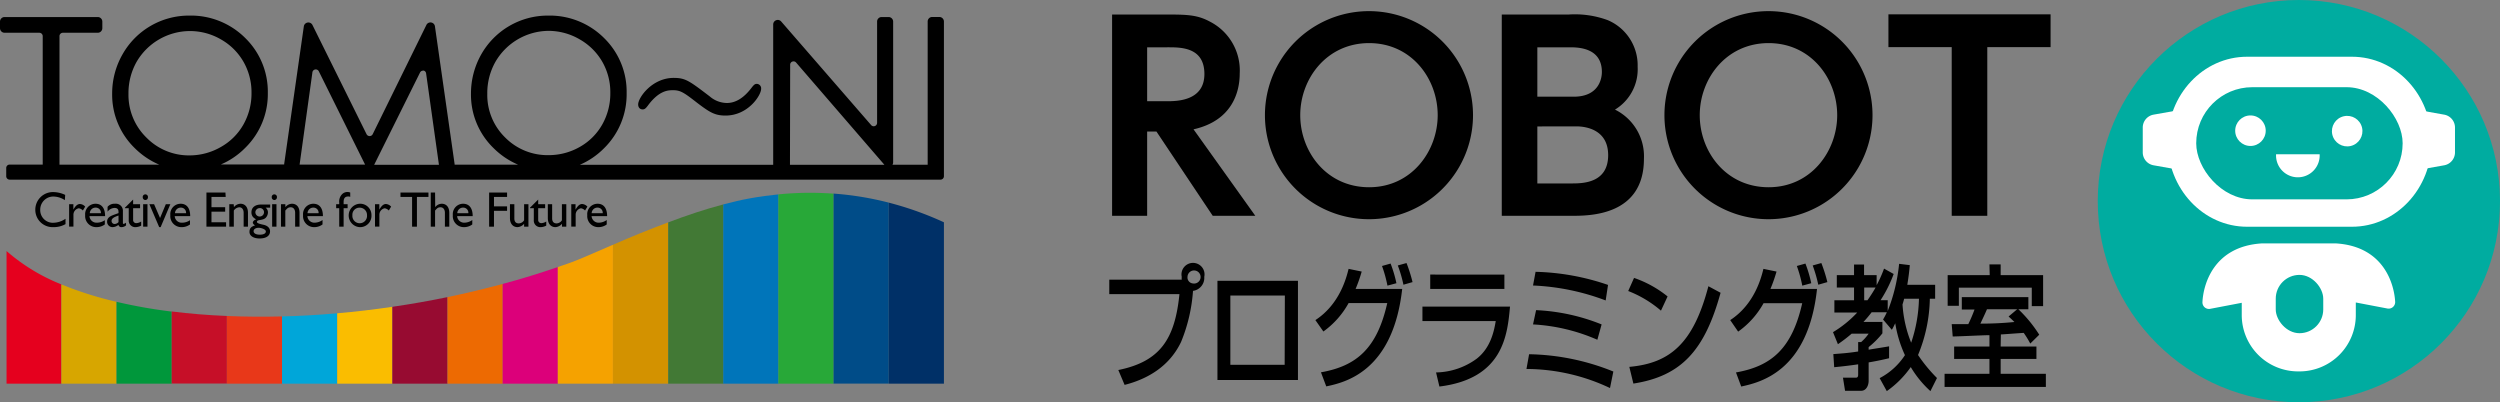 <svg xmlns="http://www.w3.org/2000/svg" viewBox="0 0 381.6 61.39"><rect x="0" y="0" width="381.6" height="61.39" fill="#808080" stroke="none"/><defs><style>.cls-1{fill:#00aca0;}.cls-2{fill:#fff;}.cls-3{fill:#e5001e;}.cls-4{fill:#d7a600;}.cls-5{fill:#00973b;}.cls-6{fill:#c60f28;}.cls-7{fill:#e83819;}.cls-8{fill:#00a6d9;}.cls-9{fill:#fabd00;}.cls-10{fill:#970b31;}.cls-11{fill:#ed6a02;}.cls-12{fill:#dc007a;}.cls-13{fill:#f5a200;}.cls-14{fill:#d39200;}.cls-15{fill:#427935;}.cls-16{fill:#0075ba;}.cls-17{fill:#28a838;}.cls-18{fill:#004c88;}.cls-19{fill:#003067;}</style></defs><g id="レイヤー_2" data-name="レイヤー 2"><g id="レイヤー_1-2" data-name="レイヤー 1"><circle class="cls-1" cx="350.9" cy="30.7" r="30.7"/><path class="cls-2" d="M333.61,26.1l-4.89-.87a2,2,0,0,1-1.65-2V19.5a2,2,0,0,1,1.65-2l4.89-.87Z"/><path class="cls-2" d="M368.2,26.1l4.88-.87a2,2,0,0,0,1.65-2V19.5a2,2,0,0,0-1.65-2l-4.88-.87Z"/><path class="cls-2" d="M359,34.61H343c-6.71,0-12.14-5.8-12.14-13h0c0-7.15,5.43-12.95,12.14-12.95H359c6.71,0,12.15,5.8,12.15,13h0C371.16,28.81,365.72,34.61,359,34.61Z"/><rect class="cls-1" x="335.23" y="13.31" width="31.51" height="17.12" rx="8.56"/><circle class="cls-2" cx="343.51" cy="19.95" r="2.33"/><circle class="cls-2" cx="358.27" cy="20" r="2.33" transform="translate(4.99 82.85) rotate(-13.28)"/><path class="cls-2" d="M354.07,23.55a3.33,3.33,0,1,1-6.65,0Z"/><path class="cls-2" d="M345.29,37.15Z"/><path class="cls-2" d="M356.51,37.15H345.29c-7.49.44-9,6.4-9.11,9a1,1,0,0,0,1.13,1l4.87-.93v1.88a8.6,8.6,0,0,0,8.59,8.59H351a8.59,8.59,0,0,0,8.59-8.59V46.17l4.87.93a1,1,0,0,0,1.14-1C365.47,43.55,364,37.59,356.51,37.15Z"/><path class="cls-2" d="M356.51,37.15c.09,0-.08,0,0,0Z"/><rect class="cls-1" x="347.37" y="41.96" width="7.25" height="8.9" rx="3.63"/><path d="M170.7,56.48c6.41-1.3,8.64-4.75,9.33-11.58H169.32V42.69h11.06a1.94,1.94,0,0,1,0-.43,1.76,1.76,0,1,1,3.44,0,2,2,0,0,1-1.72,2.14,25,25,0,0,1-1.82,7.79c-1.8,3.78-5.17,5.68-8.62,6.56Zm10.56-14.22a.91.91,0,0,0,.79,1,1,1,0,1,0-.79-1Z"/><path d="M198.12,42.86V58H185.83V42.86Zm-2,2.25H187.8V55.68h8.29Z"/><path d="M200.78,48.86c3.73-2.43,4.74-6.5,5.07-7.82l2,.41a23.06,23.06,0,0,1-.93,2.65h7.11c-1.41,12.67-8.79,14.28-11.59,14.88l-.81-2.15c5.38-.95,8.55-3.59,10.12-10.57h-5.9A13.05,13.05,0,0,1,202,50.6Zm11-5.26a20.06,20.06,0,0,0-.83-3l1.31-.37a19.39,19.39,0,0,1,.89,3Zm2.44-.14a19.53,19.53,0,0,0-.86-2.94l1.33-.37a22.88,22.88,0,0,1,.92,2.91Z"/><path d="M230.49,46.8c-.4,4.29-1,11-10.78,12.2l-.51-2.15a10.79,10.79,0,0,0,6.18-2.08c2.2-1.69,2.69-4.36,2.93-5.76H217.12V46.8Zm-.86-4.89V44.1H218.31V41.91Z"/><path d="M245.75,59.23A30,30,0,0,0,233,56.32l.4-2.25a35.75,35.75,0,0,1,12.86,2.64Zm-1.93-7.37A28.26,28.26,0,0,0,234,49.52l.47-2.18a30.36,30.36,0,0,1,10,2.18Zm1.27-6A35.43,35.43,0,0,0,234,43.58l.39-2.09a36.52,36.52,0,0,1,11.06,2Z"/><path d="M253.53,47.42a17.2,17.2,0,0,0-5-3l.89-2a16.86,16.86,0,0,1,5.12,2.83ZM248.7,56c6.18-.56,9.77-3.53,12.07-12.31l1.86,1c-2.43,8.82-6,12.72-13.31,13.86Z"/><path d="M264.1,48.86c3.73-2.43,4.74-6.5,5.07-7.82l2,.41a23.06,23.06,0,0,1-.93,2.65h7.11C276,56.77,268.58,58.38,265.78,59l-.8-2.15c5.37-.95,8.54-3.59,10.11-10.57h-5.9a13.05,13.05,0,0,1-3.88,4.34Zm11-5.26a20.06,20.06,0,0,0-.83-3l1.31-.37a19.39,19.39,0,0,1,.89,3Zm2.44-.14a21.37,21.37,0,0,0-.85-2.94l1.32-.37a22.88,22.88,0,0,1,.92,2.91Z"/><path d="M286.91,57.72a10.29,10.29,0,0,0,3.86-3.51,18.42,18.42,0,0,1-1.48-4.87c-.19.39-.26.56-.52,1l-1.34-1.57a9.84,9.84,0,0,0,.58-1.11h-2.32a19.36,19.36,0,0,1-1.25,1.48h2.89v1.74a12.92,12.92,0,0,1-2.1,2.1v.4c.35-.07,3-.48,3.12-.52v1.82c-.69.16-1.35.33-3.12.64v2.81c0,.68-.35,1.52-1.14,1.52h-2.46l-.32-2h1.89c.21,0,.43,0,.43-.47V55.61c-1.42.21-2.6.34-3.66.44l-.13-2c1.13-.09,2.22-.15,3.79-.4V52.21h.46a7.08,7.08,0,0,0,1.14-1.28h-2.59a23.72,23.72,0,0,1-2.1,1.61l-.75-1.84a16.89,16.89,0,0,0,3.7-3H280V45.83h3V43.89h-2.63V42H283V40.38h1.53V42h1.92v1.53A18.55,18.55,0,0,0,287.58,41l1.47.82a19.8,19.8,0,0,1-2,4h1.09v1.65a26.66,26.66,0,0,0,1.74-7.2l1.63.2c-.06.75-.16,1.65-.38,3h4.25V45.6h-.81a23.46,23.46,0,0,1-1.8,8.59,23.44,23.44,0,0,0,2.89,3.51l-1,2a15.86,15.86,0,0,1-3-3.67A14.9,14.9,0,0,1,288,59.7Zm-2.36-13.83v1.94h.5a21.94,21.94,0,0,0,1.24-1.94Zm6.1,1.71c-.13.5-.17.62-.25.87a18.65,18.65,0,0,0,1.32,5.84,22.36,22.36,0,0,0,1.19-6.71Z"/><path d="M305.38,52.89h5.46v1.9h-5.46v2.27h6.9v2H296.82v-2h6.85V54.79h-5.39v-1.9h5.39V51.16c-.88,0-4.81.2-5.61.2l-.15-1.88,2.53,0a23.1,23.1,0,0,0,.95-2.23h-1.94V45.35h10.16v1.86h-1.52a20.45,20.45,0,0,1,3.18,3.88l-1.37,1.35a14.35,14.35,0,0,0-1-1.63c-2.06.14-2.76.2-3.49.24Zm-1.71-12.53h1.71V42h6.48v4.73h-1.73V43.91H299v2.77h-1.71V42h6.42Zm4.23,6.85h-4.61c-.35.83-.73,1.59-1,2.19a51.61,51.61,0,0,0,5.19-.25c-.26-.26-.44-.43-.89-.84Z"/><path d="M178.68,2.22c2.85,0,4.27.15,6,1.08a8.37,8.37,0,0,1,4.55,7.93c0,2.89-1.2,7.2-7.05,8.51l9.43,13.2h-6.5l-8.59-12.86H175.1V32.94h-5.35V2.22Zm-3.58,5v8.23h3c1.46,0,5.74,0,5.74-4.15s-3.66-4.08-5.7-4.08Z"/><path d="M193.08,17.58a15.88,15.88,0,1,1,31.76,0,15.88,15.88,0,1,1-31.76,0Zm26.37,0c0-5.58-4-11-10.47-11s-10.51,5.43-10.51,11,4,11,10.51,11S219.45,23.05,219.45,17.58Z"/><path d="M239.39,2.22a14.51,14.51,0,0,1,6,.85,7.48,7.48,0,0,1,4.58,7.12,7.2,7.2,0,0,1-3.46,6.54,7.94,7.94,0,0,1,4.42,7.51c0,8.7-8.31,8.7-11,8.7H229.23V2.22Zm-4.73,5v7.54h5.54c4.2,0,4.31-3.27,4.31-3.77,0-3.58-3.35-3.77-4.85-3.77Zm0,12.08V28H240c1.81,0,5.47-.16,5.47-4.32,0-3.92-3.43-4.39-4.85-4.39Z"/><path d="M254.06,17.58a15.88,15.88,0,1,1,31.76,0,15.88,15.88,0,1,1-31.76,0Zm26.37,0c0-5.58-4-11-10.47-11s-10.51,5.43-10.51,11,4,11,10.51,11S280.43,23.05,280.43,17.58Z"/><path d="M303.34,32.94h-5.43V7.19h-9.66v-5H313v5h-9.66Z"/></g><g id="レイヤー_2-2" data-name="レイヤー 2"><path d="M9.9,30.55A3.27,3.27,0,0,0,8.14,30a2,2,0,0,0-2,2,1.93,1.93,0,0,0,2.07,2A3.34,3.34,0,0,0,10,33.39v.82a3.66,3.66,0,0,1-1.85.46,2.64,2.64,0,0,1-2.76-2.6,2.69,2.69,0,0,1,2.8-2.75,4.36,4.36,0,0,1,1.76.43Z"/><path d="M11.2,31.17V32h0c.33-.61.66-.86,1-.86a1.14,1.14,0,0,1,.8.4l-.35.59a1.08,1.08,0,0,0-.62-.34,1,1,0,0,0-.82,1v1.8h-.66V31.17Z"/><path d="M16,34.26a2.14,2.14,0,0,1-1.34.41A1.69,1.69,0,0,1,13,32.84a1.59,1.59,0,0,1,1.58-1.74c.89,0,1.46.62,1.46,1.89H13.66a1.07,1.07,0,0,0,1.13,1A2.11,2.11,0,0,0,16,33.61Zm-.6-1.72a.78.78,0,0,0-.79-.85.87.87,0,0,0-.9.85Z"/><path d="M19.24,34.4a1.06,1.06,0,0,1-.65.27.45.45,0,0,1-.51-.35,1.46,1.46,0,0,1-.9.35.82.82,0,0,1-.83-.84c0-.68.61-.89,1.15-1.09l.59-.21v-.18c0-.43-.2-.61-.61-.61a1.39,1.39,0,0,0-1.06.57v-.74a1.35,1.35,0,0,1,1.12-.47,1.08,1.08,0,0,1,1.22,1.13V34c0,.13,0,.17.12.17a.83.83,0,0,0,.36-.18Zm-1.15-1.5c-.57.2-1.06.4-1.06.81a.46.46,0,0,0,.48.48.83.83,0,0,0,.58-.29Z"/><path d="M20.32,31.17h1.06v.61H20.32v1.76a.47.47,0,0,0,.48.52,1.48,1.48,0,0,0,.75-.25v.63a2,2,0,0,1-.81.23,1,1,0,0,1-1.09-1.08V31.78h-.58V31.7l1.25-1.24Z"/><path d="M22.18,30.53a.4.4,0,0,1-.39-.4.4.4,0,1,1,.79,0A.4.4,0,0,1,22.18,30.53Zm.33,4.07h-.66V31.17h.66Z"/><path d="M22.8,31.17h.72l.91,2.11.88-2.11H26l-1.48,3.5h-.22Z"/><path d="M29,34.26a2.12,2.12,0,0,1-1.34.41A1.68,1.68,0,0,1,26,32.84a1.58,1.58,0,0,1,1.57-1.74c.89,0,1.46.62,1.46,1.89H26.67a1.06,1.06,0,0,0,1.13,1A2.1,2.1,0,0,0,29,33.61Zm-.6-1.72a.78.78,0,0,0-.78-.85.88.88,0,0,0-.91.85Z"/><path d="M34.45,30.06H32.28v1.57h2.09v.68H32.28v1.62h2.23v.67h-3V29.39h2.9Z"/><path d="M35.71,31.62h0a1.3,1.3,0,0,1,1-.52c.63,0,1.14.44,1.14,1.38V34.6h-.66V32.48c0-.51-.26-.84-.66-.84a1.1,1.1,0,0,0-.84.5V34.6H35V31.17h.67Z"/><path d="M41.24,31.7h-.69a.94.94,0,0,1,.35.74,1.23,1.23,0,0,1-.32.78c-.45.49-1.36.24-1.36.65,0,.19.35.3,1,.44s1,.52,1,1c0,.68-.59,1.09-1.59,1.09s-1.55-.44-1.55-1,.26-.8.85-1c-.23-.14-.34-.28-.34-.43s.21-.42.53-.49v0a1.38,1.38,0,0,1-.56-.43,1.13,1.13,0,0,1-.18-.65c0-.73.56-1.18,1.47-1.18h1.39Zm-1.76,3.07c-.45,0-.77.21-.77.52s.33.53.94.53.93-.19.93-.5S39.89,34.77,39.48,34.77Zm.17-3a.65.65,0,0,0-.67.62.66.66,0,0,0,1.32,0A.63.63,0,0,0,39.65,31.76Z"/><path d="M41.87,30.53a.4.4,0,0,1-.39-.4.4.4,0,1,1,.79,0A.4.4,0,0,1,41.87,30.53Zm.33,4.07h-.66V31.17h.66Z"/><path d="M43.57,31.62h0a1.28,1.28,0,0,1,1-.52c.64,0,1.15.44,1.15,1.38V34.6h-.67V32.48c0-.51-.26-.84-.66-.84s-.52.14-.84.5V34.6h-.66V31.17h.66Z"/><path d="M49.23,34.26a2.12,2.12,0,0,1-1.34.41,1.68,1.68,0,0,1-1.63-1.83,1.58,1.58,0,0,1,1.57-1.74c.89,0,1.46.62,1.46,1.89H46.92a1.07,1.07,0,0,0,1.13,1,2.11,2.11,0,0,0,1.18-.41Zm-.6-1.72a.78.78,0,0,0-.79-.85.88.88,0,0,0-.9.85Z"/><path d="M53.46,30.05a.77.77,0,0,0-.3-.06c-.54,0-.71.32-.71.85v.33h.61v.61h-.61V34.6h-.67V31.78h-.47v-.61h.47v-.25a1.58,1.58,0,0,1,.43-1.27,1.15,1.15,0,0,1,1.25-.26Z"/><path d="M56.7,32.85a1.73,1.73,0,0,1-1.82,1.82,1.79,1.79,0,0,1,0-3.57A1.72,1.72,0,0,1,56.7,32.85Zm-2.91,0a1.12,1.12,0,1,0,2.23,0,1.11,1.11,0,0,0-1.15-1.15A1.07,1.07,0,0,0,53.79,32.85Z"/><path d="M57.9,31.17V32h0c.34-.61.66-.86,1-.86a1.16,1.16,0,0,1,.8.4l-.35.59a1.13,1.13,0,0,0-.63-.34,1,1,0,0,0-.81,1v1.8h-.67V31.17Z"/><path d="M65.4,30.06H63.64V34.6H62.9V30.06H61.13v-.67H65.4Z"/><path d="M66.43,31.62h0a1.28,1.28,0,0,1,1-.52c.66,0,1.15.46,1.15,1.4v2.1h-.67V32.48c0-.51-.26-.84-.66-.84s-.52.14-.84.5V34.6h-.66V29.39h.66Z"/><path d="M72.09,34.26a2.12,2.12,0,0,1-1.34.41,1.68,1.68,0,0,1-1.63-1.83,1.58,1.58,0,0,1,1.57-1.74c.89,0,1.46.62,1.46,1.89H69.78a1.07,1.07,0,0,0,1.13,1,2.11,2.11,0,0,0,1.18-.41Zm-.6-1.72a.78.78,0,0,0-.79-.85.88.88,0,0,0-.9.85Z"/><path d="M77.4,30.06h-2V31.5h2v.68h-2V34.6h-.74V29.39H77.4Z"/><path d="M80,34.6v-.44a1.46,1.46,0,0,1-1,.51c-.68,0-1.16-.5-1.16-1.37V31.17h.67v2.18c0,.48.23.75.68.75a1,1,0,0,0,.81-.48V31.17h.66V34.6Z"/><path d="M82.15,31.17h1.06v.61H82.15v1.76a.47.47,0,0,0,.48.52,1.48,1.48,0,0,0,.75-.25v.63a2,2,0,0,1-.81.23,1,1,0,0,1-1.09-1.08V31.78H80.9V31.7l1.25-1.24Z"/><path d="M85.78,34.6v-.44a1.42,1.42,0,0,1-1,.51c-.68,0-1.16-.5-1.16-1.37V31.17h.66v2.18c0,.48.24.75.69.75a1,1,0,0,0,.8-.48V31.17h.67V34.6Z"/><path d="M87.85,31.17V32h0c.34-.61.66-.86,1-.86a1.18,1.18,0,0,1,.81.4l-.36.59a1.08,1.08,0,0,0-.62-.34,1,1,0,0,0-.81,1v1.8h-.67V31.17Z"/><path d="M92.61,34.26a2.12,2.12,0,0,1-1.34.41,1.68,1.68,0,0,1-1.63-1.83,1.58,1.58,0,0,1,1.57-1.74c.89,0,1.46.62,1.46,1.89H90.3a1.07,1.07,0,0,0,1.14,1,2.1,2.1,0,0,0,1.17-.41ZM92,32.54a.78.78,0,0,0-.78-.85.88.88,0,0,0-.91.85Z"/><path d="M144.08,3.29a.7.7,0,0,0-.7-.7h-1.09a.69.69,0,0,0-.69.7V25.15h-5.38a.7.7,0,0,0,.11-.37V3.3a.7.7,0,0,0-.7-.7h-1.06a.69.69,0,0,0-.69.7V18.75a.52.52,0,0,1-.34.49.51.51,0,0,1-.57-.15L119.24,3.28a.68.68,0,0,0-.77-.19.69.69,0,0,0-.45.65V25.16H88.49a11.74,11.74,0,0,0,3.72-2.54,11.52,11.52,0,0,0,3.44-8.4A11.44,11.44,0,0,0,92.2,5.8a11.75,11.75,0,0,0-8.57-3.42A11.66,11.66,0,0,0,73.46,8.3a12.11,12.11,0,0,0-1.57,6,11.35,11.35,0,0,0,3.45,8.31,11.94,11.94,0,0,0,3.73,2.52H69.39a.33.33,0,0,0,0-.1l-3-21a.69.69,0,0,0-1.31-.21L56.89,20.48a.52.52,0,0,1-.47.29h0a.52.52,0,0,1-.47-.29L47.7,3.83A.7.7,0,0,0,46.38,4l-3,21a.31.31,0,0,0,0,.1H33.72a11.63,11.63,0,0,0,3.72-2.54,11.48,11.48,0,0,0,3.44-8.4A11.44,11.44,0,0,0,37.43,5.8a11.73,11.73,0,0,0-8.57-3.42A11.63,11.63,0,0,0,18.7,8.3a12,12,0,0,0-1.58,6,11.35,11.35,0,0,0,3.45,8.31,11.94,11.94,0,0,0,3.73,2.52H9.08V5.56A.52.52,0,0,1,9.6,5h5.32a.7.7,0,0,0,.7-.7v-1a.7.7,0,0,0-.7-.7H.7a.7.7,0,0,0-.7.7v1A.7.7,0,0,0,.7,5H6a.52.52,0,0,1,.52.52v19.6H1.47a.52.52,0,0,0-.52.52v1.26a.52.52,0,0,0,.52.52H143.56a.52.52,0,0,0,.52-.52V25.16h0Zm-69.7,11a9.7,9.7,0,0,1,1.24-4.85,9.46,9.46,0,0,1,8.11-4.73A9.45,9.45,0,0,1,88.47,6a9.24,9.24,0,0,1,3.46,3.42,9.36,9.36,0,0,1,1.23,4.77A9.64,9.64,0,0,1,91.93,19a9,9,0,0,1-3.42,3.42,9.56,9.56,0,0,1-4.78,1.26A9.07,9.07,0,0,1,77.12,21,9.06,9.06,0,0,1,74.38,14.32Zm-54.77,0a9.72,9.72,0,0,1,1.24-4.85A9.46,9.46,0,0,1,29,4.74,9.42,9.42,0,0,1,33.7,6a9.17,9.17,0,0,1,3.46,3.42,9.36,9.36,0,0,1,1.23,4.77A9.64,9.64,0,0,1,37.16,19a9,9,0,0,1-3.42,3.42A9.56,9.56,0,0,1,29,23.72,9.07,9.07,0,0,1,22.35,21,9.1,9.1,0,0,1,19.61,14.32Zm101-4.4a.5.5,0,0,1,.34-.49.51.51,0,0,1,.57.15L135,25.16H120.58Zm-56,.87a.5.5,0,0,1,.43.44L67,25.16H57.11l7-14.08A.5.5,0,0,1,64.61,10.79Zm-16.93.32a.52.52,0,0,1,1-.16l7.05,14.21h-10Z"/><path d="M98.09,16.7c.28,0,.44-.11.77-.54h0c1.75-2.39,3.15-2.39,3.9-2.39,1.15,0,1.7.41,3.75,2,1.84,1.39,2.63,1.87,4.23,1.87,3.45,0,5.44-3.09,5.44-4.08a.69.69,0,0,0-.66-.76c-.29,0-.45.14-.82.62-1.16,1.53-2.42,2.3-3.74,2.3a4.07,4.07,0,0,1-2.62-1c-3.15-2.4-3.72-2.83-5.51-2.83-3.29,0-5.42,3-5.42,4.05C97.41,16.39,97.67,16.7,98.09,16.7Z"/><path class="cls-3" d="M1,38.32V58.56H9.37V43.41A29,29,0,0,1,1,38.32Z"/><path class="cls-4" d="M9.37,43.41V58.56h8.42V46.07A54.47,54.47,0,0,1,9.37,43.41Z"/><path class="cls-5" d="M17.79,46.07V58.56h8.42v-11A78.28,78.28,0,0,1,17.79,46.07Z"/><path class="cls-6" d="M26.21,47.54v11h8.42V48.23Q30.26,48.05,26.21,47.54Z"/><path class="cls-7" d="M34.63,48.23V58.56h8.42V48.3Q38.73,48.41,34.63,48.23Z"/><path class="cls-8" d="M43.05,48.3V58.56h8.42V47.82Q47.19,48.2,43.05,48.3Z"/><path class="cls-9" d="M51.47,47.82V58.56h8.42V46.83Q55.65,47.46,51.47,47.82Z"/><path class="cls-10" d="M59.89,46.83V58.56h8.42V45.35Q64.1,46.22,59.89,46.83Z"/><path class="cls-11" d="M68.31,45.35V58.56h8.42V43.34C73.93,44.09,71.12,44.77,68.31,45.35Z"/><path class="cls-12" d="M76.73,43.34V58.56h8.42V40.76Q81,42.19,76.73,43.34Z"/><path class="cls-13" d="M87,40.12l-1.86.64v17.8h8.42V37.36C90.68,38.6,88.36,39.64,87,40.12Z"/><path class="cls-14" d="M93.57,37.36v21.2H102V33.94C98.93,35.08,96,36.29,93.57,37.36Z"/><path class="cls-15" d="M102,33.94V58.56h8.42V31.2C107.59,31.94,104.73,32.91,102,33.94Z"/><path class="cls-16" d="M114.55,30.26c-1.35.24-2.74.56-4.15.94V58.56h8.42V29.67C117.42,29.81,116,30,114.55,30.26Z"/><path class="cls-17" d="M118.82,29.67V58.56h8.42v-29A48.52,48.52,0,0,0,118.82,29.67Z"/><path class="cls-18" d="M127.24,29.55v29h8.42V30.93A47.27,47.27,0,0,0,127.24,29.55Z"/><path class="cls-19" d="M135.66,58.56h8.42V33.93a50,50,0,0,0-8.42-3Z"/></g></g></svg>